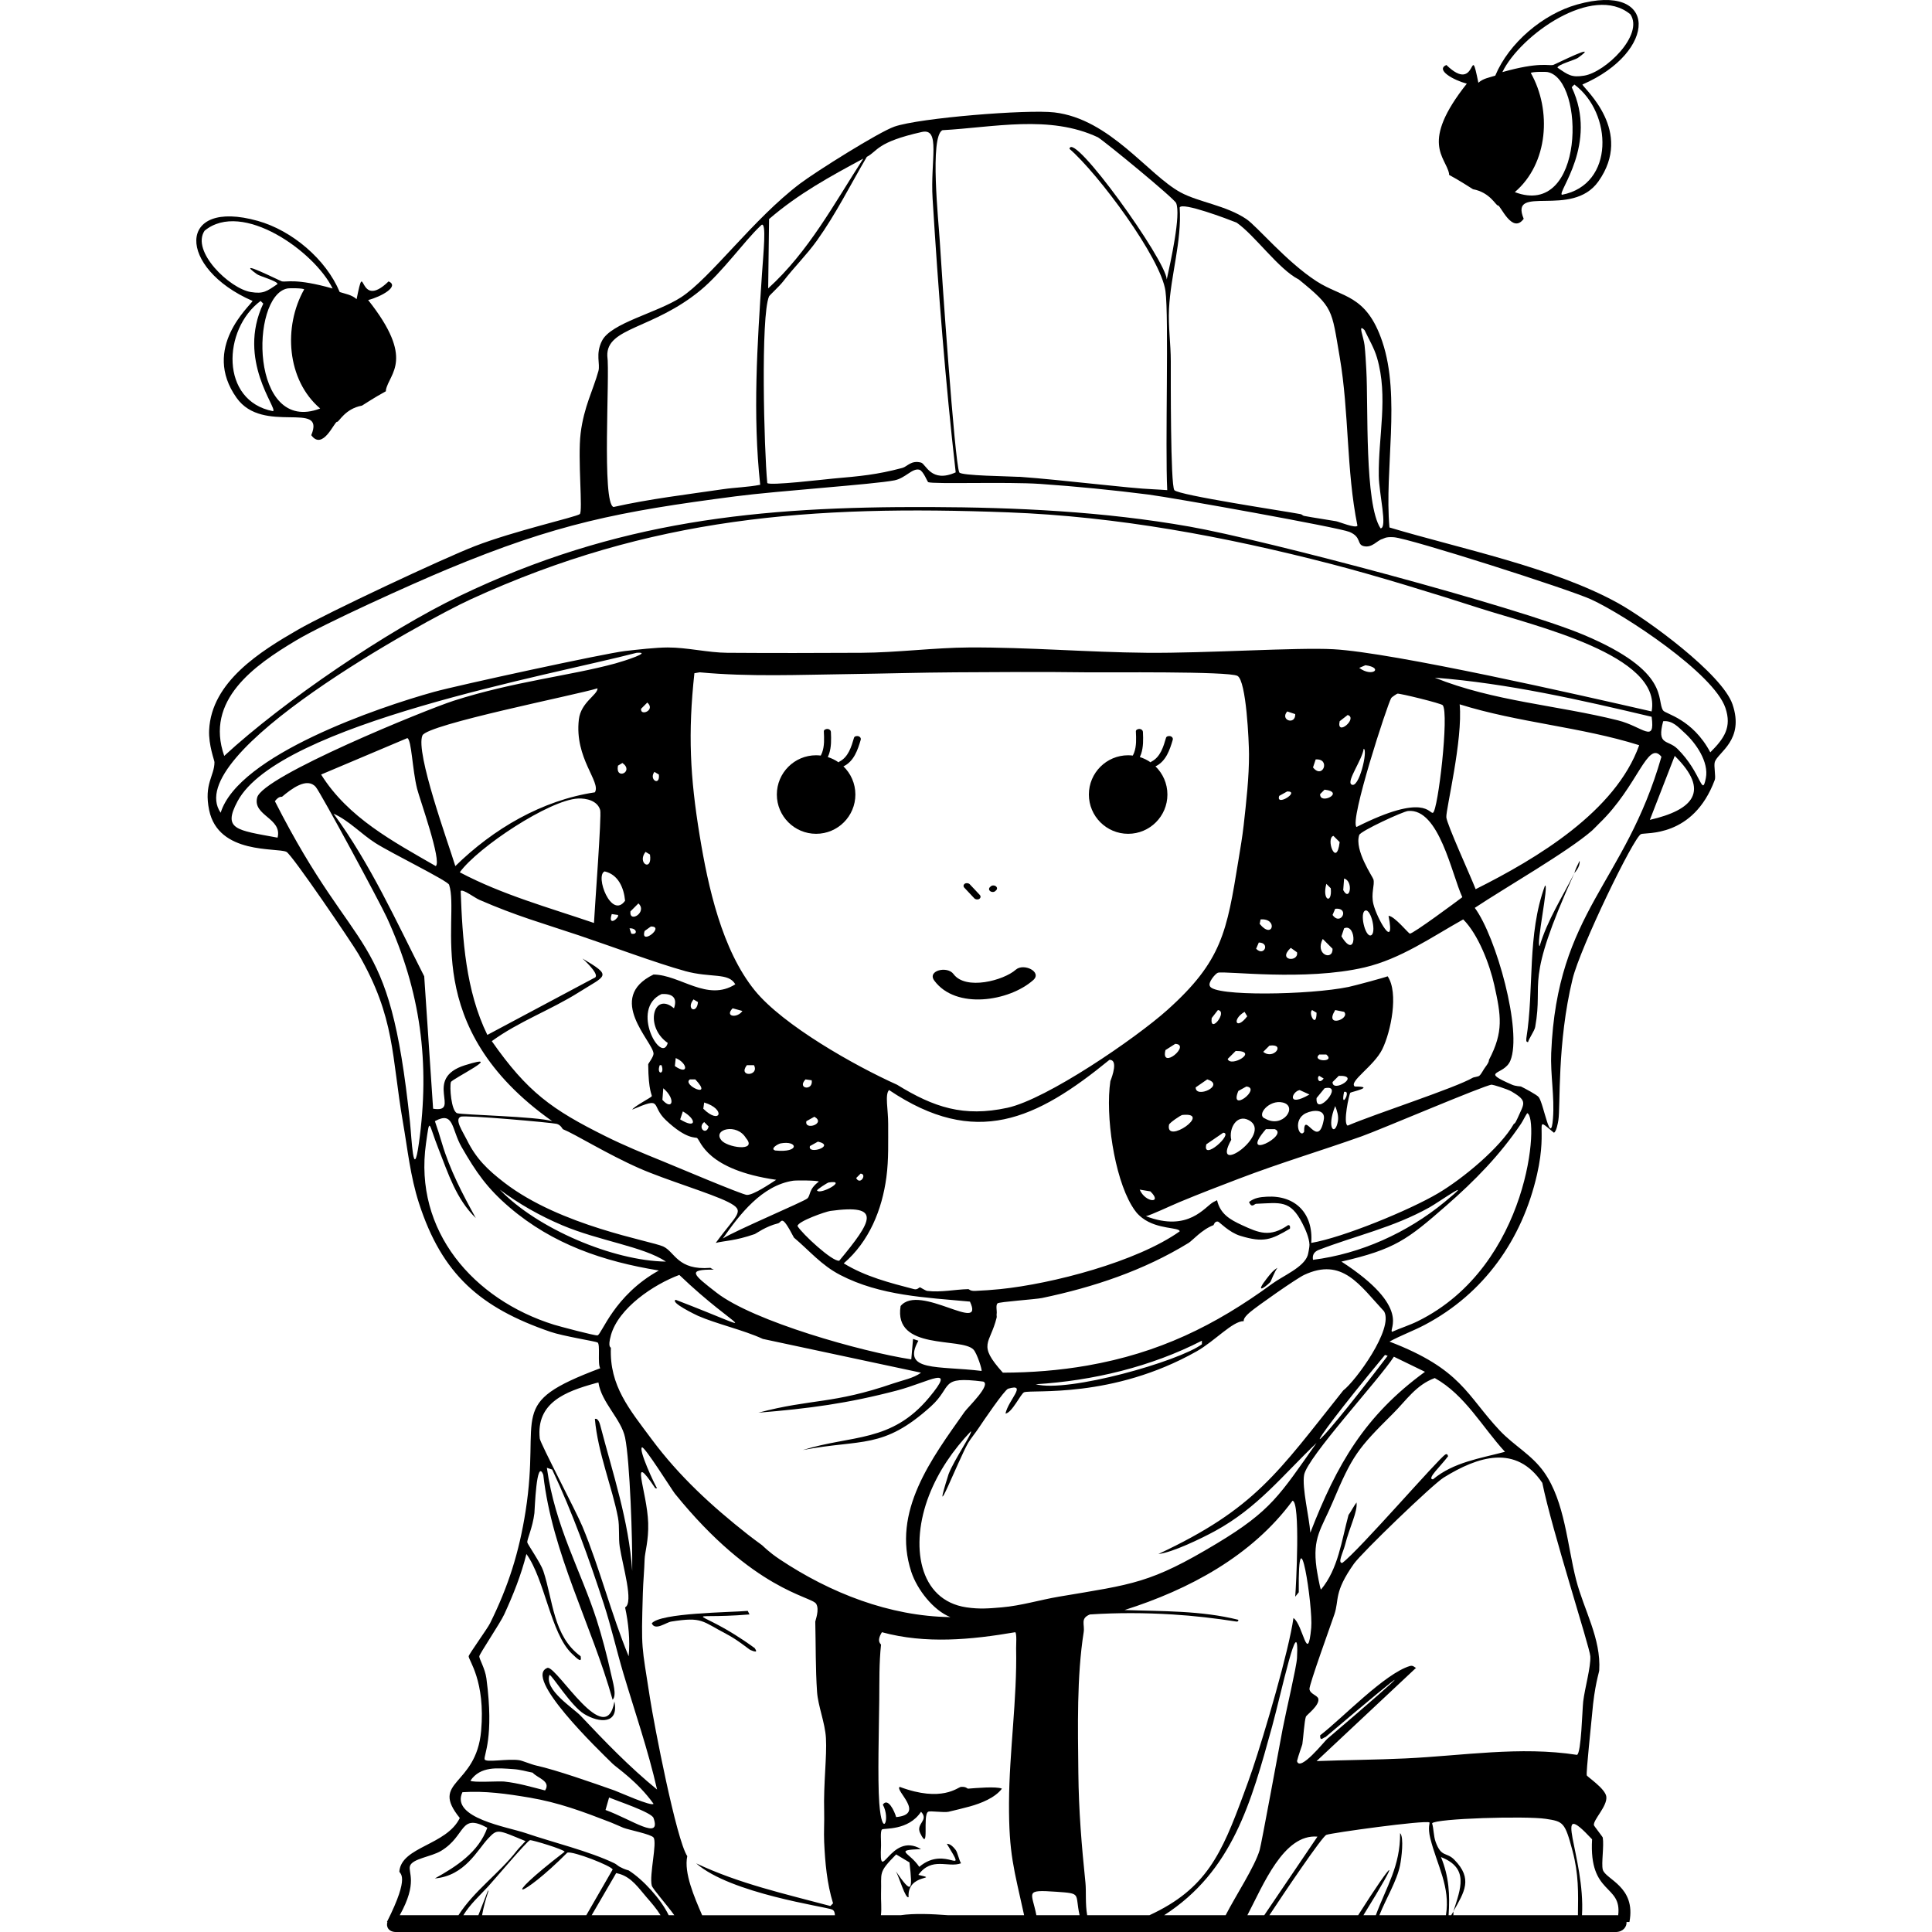 <?xml version="1.0" encoding="UTF-8"?>
<svg xmlns="http://www.w3.org/2000/svg" id="Layer_2" viewBox="0 0 1200 1200">
  <defs>
    <style>.cls-1{fill:#000;}.cls-1,.cls-2{stroke-width:0px;}.cls-2{fill:none;}</style>
  </defs>
  <g id="Layer_1-2">
    <path class="cls-1" d="M156.89,186.92c-1.44,3.01-31.97,29.16-9.94,60.19,16.5,23.23,55.54,1.19,46.38,23.19,7.18,9.87,14.46-8.64,16.01-8.28,1.18.27,4.81-8.13,15.48-10.08,17.79-11.35,14.48-7.82,14.89-9.8,2.15-10.42,18.23-18.88-11.04-55.77,8.13-2.11,19.66-8.52,12.7-11.6-19.59,19.05-14.26-16.56-19.88,11.04-3.05-2.75-6.84-3.22-10.49-4.42-8.53-20.43-29.71-38.24-50.8-44.17-50.77-14.28-50.18,29.39-3.31,49.7ZM169.59,255.39c-32.95-6.32-31.4-50.88-7.73-68.47l1.66,1.66c-16.64,35.13,9.2,65.28,6.07,66.81ZM178.43,179.19c1.46-.3,9.88-.24,10.49.55-13.05,23.13-10.89,56.23,9.94,73.99-43.55,16.66-43.71-69.83-20.43-74.54ZM127.08,143.3c23.27-19.26,68.41,12.97,79.51,35.89-23.02-6.51-28.67-3.81-31.47-4.42-1.21-.26-30.4-15.1-15.46-4.42,1.78,1.27,12.69,4.2,12.7,6.07-6.71,4.59-8.79,6.23-16.57,4.97-13.15-2.13-37.28-25.32-28.71-38.1Z"></path>
    <path class="cls-1" d="M900.02,107.73c.41,1.98-2.91-1.55,14.89,9.8,10.68,1.95,14.31,10.35,15.48,10.08,1.55-.36,8.84,18.15,16.01,8.28-9.16-22,29.88.04,46.38-23.19,22.03-31.03-8.5-57.17-9.94-60.19,46.86-20.31,47.46-63.97-3.31-49.7-21.09,5.93-42.27,23.74-50.8,44.17-3.65,1.2-7.44,1.67-10.49,4.42-5.62-27.6-.29,8-19.88-11.04-6.96,3.07,4.57,9.48,12.7,11.6-29.28,36.89-13.19,45.35-11.04,55.77ZM940.88,119.32c20.83-17.76,22.99-50.86,9.94-73.99.61-.79,9.03-.85,10.49-.55,23.28,4.71,23.12,91.2-20.43,74.54ZM970.15,120.98c-3.13-1.53,22.71-31.68,6.07-66.81l1.66-1.66c23.67,17.59,25.22,62.15-7.73,68.47ZM1012.66,8.89c8.57,12.78-15.56,35.97-28.71,38.1-7.77,1.26-9.85-.38-16.57-4.97,0-1.88,10.92-4.8,12.7-6.07,14.94-10.69-14.25,4.15-15.46,4.42-2.8.61-8.46-2.09-31.47,4.42,11.1-22.92,56.25-55.15,79.51-35.89Z"></path>
    <path class="cls-1" d="M466.09,1024.84c6.04,2.65,2.48-1.03,2.76-1.1-36.77-26.9-47.53-17.36-3.31-20.98q-.55-1.1-1.1-2.21c-10.94.96-54.32,1.17-59.62,7.73,2.11,4.87,8.73-.56,12.14-1.1,19.45-3.09,18.98-.2,34.23,7.73,7.04,3.66,13.92,9.51,14.91,9.94Z"></path>
    <path class="cls-1" d="M786.82,794.09c-7.06,9.03-2.3,6.69,2.21,2.21.35-.35,2.51-6.37,4.42-8.83-2.78,1.59-4.7,4.16-6.62,6.62Z"></path>
    <path class="cls-1" d="M959.61,550.09c-11.24,30.54-6.61,63.95-11.59,94.95.17.11-.59,2.35,1.1,2.21.49-2.19,3.97-6.9,4.42-9.38,5.34-29.68-7.33-25.74,24.29-95.5-7.48,14.94-16.72,29.06-21.53,45.27-2.36-.42,5.89-39.14,3.31-37.54Z"></path>
    <path class="cls-1" d="M981.14,534.63c-3.09,6.09-3.12,7.35-3.31,7.73.17-.38,3.72-3.72,3.31-7.73Z"></path>
    <path class="cls-1" d="M1065.05,473.35c2-6.14,18.64-13.62,11.04-35.88-6.43-18.84-53.14-52.96-71.21-62.93-40.1-22.13-97.71-33.7-141.87-46.92-3.21-35.94,7.13-81.06-4.42-115.38-9.96-29.6-24.88-27.2-40.85-37.54-18.84-12.19-36.97-34.17-43.61-38.64-12.61-8.5-29.62-10.47-40.85-16.56-20.25-10.98-43.8-45.6-78.39-49.68-16.73-1.97-83.83,3.41-99.37,8.83-9.71,3.39-48.76,27.96-58.52,35.33-29.19,22.03-55.65,58.75-73.97,70.66-15.07,9.8-43.5,15.9-49.13,27.05-4.18,8.28-.98,14.29-2.21,18.77-3.29,11.96-8.99,22.08-11.04,38.64-1.94,15.67,1.52,48.82-.55,50.24-2.81,1.92-40.51,10.35-65.14,19.87-19.46,7.52-91.6,41.36-109.86,51.89-23.35,13.47-53.78,32.33-55.2,62.38-.44,9.22,3.31,18.87,3.31,19.87.02,8.6-6.67,13.51-3.31,29.81,5.75,27.9,42.37,23.14,48.03,25.95,3.48,1.73,40.68,56.52,44.72,63.48,22.96,39.66,20.5,63.49,27.6,104.34,2.93,16.84,4.6,33.72,9.94,50.24,14.37,44.48,38.15,65.08,81.7,80.05,7.96,2.73,27.96,5.88,29.26,6.62,1.84,1.05-.12,13.04,1.66,16.01-59.12,22.25-36.64,27.17-46.37,88.88-4.01,25.44-10.66,46.53-22.08,69.56-1.64,3.3-13.15,19.21-13.25,20.43-.19,2.37,10.5,15.26,7.73,46.37-3.09,34.74-32.22,30.74-13.25,54.1-8.28,17.01-36.08,17.7-37.54,33.12-.16,1.69,7.24,1.81-7.73,31.47.1,0,.2,0,.31,0-.95,2.9.69,6.23,5.42,6.23h757.46c4.61,0,7.03-3.33,6.75-6.23.6,0,1.21,0,1.81,0,4.24-22.16-14.98-26.39-16.56-32.57-.96-3.75.86-14.59,0-19.87-.08-.47-5.47-7.26-5.52-7.73-.36-3.47,8.44-11.76,7.73-17.67-.6-4.99-11.91-12.38-12.14-13.25-.5-1.84,2.87-32.84,3.31-38.09,1.48-17.74,4.33-25.68,4.42-27.05,1.24-19.8-9.54-37.61-14.35-56.31-5.51-21.4-6.95-48.46-19.87-66.8-7.7-10.92-18.66-16.45-27.6-25.95-20.67-21.95-23.57-38-68.45-55.2,7.17-3.93,14.82-6.64,22.08-10.49,36.61-19.41,60.31-52.79,69.56-93.3,7.14-31.25-3.1-37.14,10.49-25.95,1.53-.64,2.47-5.91,2.76-7.73,1.38-8.63-.88-47.87,8.83-87.77,4.75-19.5,37.91-88.02,42.51-89.98,2.81-1.19,32.36,2.49,45.82-33.67.74-1.98-.73-8.79,0-11.04ZM847.55,205.06c2.66,5.62,5.97,11.1,7.73,17.11,7.12,24.31.77,48.64,1.1,73.42.15,10.98,5.54,32.46,1.1,32.57-10.02-15.12-7.57-75.84-8.83-98.26-.29-5.16-.55-10.32-1.1-15.46-.56-5.19-4.47-13.89,0-9.38ZM806.7,173.59c21.64,17.59,20.29,18.35,25.39,48.03,5.96,34.64,4.03,70.32,11.04,104.89-1.06,1.87-11.43-2.44-13.25-2.76-6.59-1.16-13.3-2.06-19.87-3.31-1.02-.19-1.18-.91-2.21-1.1-9.58-1.83-75.95-11.75-78.39-14.91-2.45-3.17-2.21-70.3-2.21-80.05,0-10.82-1.64-21.6-1.1-32.57,1.04-21,8.01-41.8,6.62-62.93,1.46-3.59,30.12,7.28,35.33,9.38,11.25,7.75,26.17,29.03,38.64,35.33ZM730.51,126.12c3.1,7.14-3.42,36.57-5.83,47.5-.26-11.79-58.46-92.79-60.41-81.17,17.55,15.12,56.8,67.64,59.62,88.33,2.21,16.22-.26,96.16,1.1,123.66-2.97-.17-5.85-.44-8.83-.55-14.46-.53-56.24-5.83-82.81-7.73-.37-.03-.74.03-1.1,0-5.12-.36-35.49-.63-36.43-2.76-2.94-6.61-11.09-126.4-12.14-144.08-.68-11.42-6.33-64.42,1.66-68.45,31.9-1.76,66.56-9.72,96.61,4.42,5.19,3.3,47.32,37.94,48.58,40.85ZM572.63,81.96c11.72-2.55,5.16,17.6,6.62,41.4,3.5,56.74,7.92,113.57,14.35,170.03-15.31,6.9-18.48-5.27-21.53-6.07-6.18-1.63-8.54,2.5-11.59,3.31-16.03,4.28-26.38,5.14-43.06,6.62-5.15.46-39.57,4.57-40.85,2.76-1.99-20.38-4.18-103.73,1.1-115.93.32-.73,6.45-6.28,8.83-9.38,6.67-8.67,14.57-16.42,20.98-25.39,11.74-16.43,20.72-34.54,30.91-51.89,6.96-3.64,5.82-9.09,34.23-15.46ZM536.2,98.52c-18.14,28.06-33.99,57.84-59.07,80.6q.28-21.53.55-43.06c18.18-15.68,37.68-26.33,58.52-37.54ZM377.21,221.07c-.59-17.8,28.38-16.41,57.96-40.85,13.47-11.12,27.15-30.47,36.99-39.75.35-.33.64-.59.94-.86,3.02-1.37,1.06,17.36.17,30.67-2.91,43.6-5.82,87.17-1.1,130.83-7.64,1.51-15.51,1.63-23.19,2.76-22.69,3.34-45.49,6-67.9,11.04-7.44-2.28-2.17-82.05-3.86-93.85ZM137.07,504.82c-25.28-36.56,127.45-119.79,155.12-132.49,112.19-51.49,211.78-58.7,333.99-54.1,67.93,2.56,134.66,15.03,200.39,32.02,28.82,7.45,64.13,18.4,92.74,27.6,34.1,10.97,113.12,28.99,106.54,64.04-44.59-10.2-160.46-36.6-197.63-38.64-22.71-1.25-78.36,2.54-115.93,2.21-36.82-.32-73.47-3.5-110.41-3.31-21.24.11-45,3.2-66.8,3.31-27.77.14-55.59.2-83.36,0-12.04-.09-24.91-3.33-36.99-3.31-7.32.01-18.88,1.34-26.5,2.21-12.4,1.41-103.79,21.26-118.69,25.39-34.47,9.56-121.41,39.18-132.49,75.08ZM939.19,678.16c9.94,5.84,7.37,7.25,3.31,16.56-1.61,3.69-2.11,3.14-2.21,3.31-8.6,15.07-32.04,34.24-46.92,43.06-17.7,10.5-59.33,27.62-78.94,30.91,1.42-18.27-9.82-29.72-27.6-28.71-4.15.24-7.63.65-11.04,3.31,1.74,4.09,3.24,1.15,4.42,1.1,15.04-.59,21.16-2.61,28.71,12.14,1.97,3.85,4.22,8.89,4.42,13.25.06,1.2-.74,5.54-1.1,6.62-2.51,7.5-15.17,12.6-22.08,17.67-35.78,26.19-70.59,43.04-114.82,50.79-17.28,3.02-34.91,4.39-52.44,4.42-16.14-17.97-7.96-17.48-3.86-34.23.16-.64-.13-1.54,0-2.21.34-1.71-.74-5.42.55-6.62,1.02-.95,23.57-2.47,27.6-3.31,32.01-6.68,63.13-17.07,91.09-34.23,2.43-1.49,8.16-8.26,15.46-11.04.17-.06.64-2.54,2.76-2.21.81.13,6.88,6.71,13.8,8.83,14.67,4.5,19.26,2.45,30.91-4.42.41-2.56-1.03-2.11-1.1-2.21-11.32,7.76-18.05,4.92-28.71,0-7.54-3.48-13.44-6.91-15.46-15.46-.7.38-1.51.73-2.21,1.1-5.4,2.89-15.43,18.99-41.96,8.83,3.61-.89,15.2-6.43,20.98-8.83,12.1-5.04,24.19-9.69,36.43-14.35,27.04-10.31,50.31-17.11,76.73-26.5,11.43-4.06,76.27-31.76,80.6-32.02.67-.04,9.58,2.58,12.7,4.42ZM834.3,863.65c-40.83,51.22-54.6,73.35-114.82,101.58,8.56-.87,26.79-9.68,35.33-14.35,26.39-14.43,41.6-34.27,62.93-54.65-22.85,32.25-28.02,42.03-61.83,62.38-41.57,25.02-52.07,25.31-98.26,33.12-11.75,1.99-23.33,5.58-35.33,6.62-7.98.69-13.96,1.21-22.08,0-29.74-4.42-35.24-38.57-23.19-69.56,5.83-14.98,14.93-28.13,25.95-39.75,1.45.46-10.28,17.49-13.8,26.5-11.57,36.61,6.16-9.04,12.14-19.32,1.46-2.51,4.66-6.41,6.62-9.38,2.38-3.6,15.97-23.63,18.22-24.29,12.2-3.58.09,7.02-1.66,15.46,4.03-.4,9.62-12.57,11.59-13.25,5.27-1.81,54.71,4.18,107.1-25.39,11.31-6.39,22.46-18.9,29.26-18.77.26-.22-.93-1.43,3.86-5.52,4.52-3.86,28.93-20.96,33.67-23.19,23.82-11.19,34.55,6.41,49.68,22.63,6.13,10.76-17.78,43.37-25.39,49.13ZM861.9,842.12c-52.8,69.4-59,68.68-1.66-.55q.83.28,1.66.55ZM888.4,1141.88c4.19,16.77,12.57,30.06,9.7,47.69h-41.33c4.01-10.2,10.88-21.21,12.86-31.13.79-3.93,2.55-17.32,0-19.87.15,20.54-8.56,33.37-15.08,51h-7.7c24.14-38.92,19.46-35.84-3.27,0h-55.13c8.85-13.47,32.68-48.79,35.36-49.9,2.98-1.23,61.21-9.27,64.04-7.73.44.24-1.21,2.88.55,9.94ZM980.09,1189.57h-77.55c.08-.08.13-.13.21-.22.08-.88-.14-1.96,0-2.21-.12.39-.8,1.47-1.37,2.42h-1.63c.83-12.59.33-23.79-4.73-36.1,17.69,6.91,12.16,19.59,7.73,33.67,6.81-12.04,12.22-20.19.55-32.02-4.93-5-8.03-1.23-11.59-11.04-1.34-3.71-1.11-7.81-2.21-11.59,2.25-3.01,58.29-4.65,70.66-2.76,10.83,1.66,11.84,2.04,16.56,19.87,3.87,14.62,3.55,25.72,3.36,39.96ZM785.25,1189.57h-10.48c9.8-18.65,22.46-50.64,43.52-48.8-16.94,25.01-17.89,26.43-33.04,48.8ZM796.76,1073.42c-2.49,13.14-13.27,71.94-14.35,75.63-3.08,10.46-14.76,28.11-21.14,40.52h-38.18c42.54-27.44,54.07-70.21,67.05-117.25,5.52-20.02,17.07-74.49,15.46-42.51-.28,5.48-7.02,34.01-8.83,43.61ZM803.38,1004.97c-2.8,20.34-18.13,72.28-25.39,93.85-1.74,5.18-3.63,10.33-5.52,15.46-13.7,37.19-23.12,58.94-58.52,75.29h-38.67c-1.28-6.76-.55-14.98-1.08-20.09-2.43-23.68-4.17-44.54-4.42-68.45-.29-27.83-1.04-59.66,3.31-87.22.78-4.92-2.28-8.53,3.86-11.04,17.22-1.13,34.1-1.05,51.34,0,13.29.81,26.59,2.38,39.75,4.42.04-.07,1.22.25,1.1-1.1-23.21-5.8-47-5.23-70.66-6.07,39.88-12.66,79.01-33.47,104.34-67.9,4.97.61,2.19,53.27,1.66,59.62q1.1-1.38,2.21-2.76c-.58-52.98,8.95,9.1,7.73,22.08-2.25,23.86-5.09-2.16-11.04-6.07ZM588.83,1189.57c-10.3-.78-21.17-1.21-29.37,0h-12.31c.55-4.35-.06-9.18.08-13.47.45-13.35-2.14-12.6,9.38-24.29q4.14,2.48,8.28,4.97c2.07,18.08,1.47,19.94-8.44,5.54,2.02,3.47,5.98,17.45,7.89,15.99-1.02-14.99,19.95-10.55,6.07-13.8,8.41-11.48,18.38-4.22,26.5-7.18-1.31-2.2-2.15-6.75-3.31-8.28-3.39-4.48-5.29-3.62-5.52-3.86,13.55,22.27-.38.16-17.11,14.35-6.18-9.25-16.25-10.34,1.1-11.04-19.2-11.39-26.15,24.24-24.84-2.21.12-2.34-.6-8.66.55-9.94.93-1.03,16.35.99,24.29-11.04,5.14,5.48-3.44,7.23-.55,13.25,6.09,12.71,1.29-11.27,4.97-13.25,1.35-.73,9.75.67,12.7,0,3.05-.69,10.39-2.51,13.25-3.31,6.87-1.92,15.59-5.34,19.87-11.04-3.42-1.51-16.17-.37-20.98,0-.7.05-1.07-1.33-4.42-1.1-1.97.13-11.74,9.86-38.09,0-3.32,2.05,16.38,17.01-2.21,18.77-1.06-3.76-5.1-12.38-8.28-7.73,4.96,8.78-.48,22.27-2.21-1.1-1.08-14.69-.19-46.44,0-64.04.12-11.62-.14-22.59,1.1-34.23.04-.39-3.12-1.84.55-7.73,27.21,7.41,55.42,4.69,82.81,0,1.07.77.52,8.17.55,9.94.66,31.74-4.28,64.43-4.42,96.06-.14,31.94,3.07,40.88,9.38,69.77h-47.28ZM426.89,1152.92c-6.82-10.23-20.6-81.53-23.19-98.26-5.21-33.73-5.46-29.25-4.42-65.14.2-7.05.9-13.97,1.1-20.98.13-4.38,2.56-11.57,2.21-22.63-.63-19.68-12.11-46.32,4.42-21.53h1.1c-1.71-2.64-11.59-23.9-9.38-25.39,1.46-.99,18.75,26.63,20.43,28.71,48.89,60.44,84.82,63.67,87.77,68.45,2.23,3.61-.57,10.49-.55,11.04.35,14.49.11,29.16,1.1,43.61.61,8.84,4.95,19.12,5.52,28.71.68,11.32-1.58,28.21-1.1,45.82.17,6.24-.28,12.54,0,18.77.59,12.86,1.72,25.7,5.52,38.09l-1.66,1.66c-28.23-7.52-56.77-13.91-83.36-26.5,21.41,18.82,80.36,26.87,84.46,28.71,1.31.59,1.66,1.99,1.72,3.53h-82.46c-4.83-11.19-11.44-26.34-9.25-36.65ZM379.42,829.42c4.76-17.1,26.69-31.64,42.51-37.54,36.54,35.04,55.9,37.86-2.21,15.46-3.85,1.54,12.71,9.45,13.8,9.94,11.05,4.9,28.65,8.92,40.3,14.35q49.13,10.49,98.26,20.98c-4.7,3.45-11.66,4.74-17.11,6.62-37.92,13.07-50.74,9.41-83.91,18.22,31.57-2.58,55.48-5.76,86.12-13.8,19.8-5.2,37.56-16.79,19.87,4.42-23.43,28.1-47.85,23.06-78.39,32.57,36.83-7,49.69-.19,79.49-27.05,13.87-12.5,4.88-18.99,32.57-15.46,5.12,1.97-9.58,15.91-11.59,18.77-20.39,28.93-45.41,61.92-33.12,99.37,3.61,11,13.69,23.97,24.29,28.15-37.85-.52-74.66-15.01-105.99-35.88-7.01-4.67-10.47-8.41-11.04-8.83-3.01-2.23-5.87-4.29-8.83-6.62-22.38-17.63-42.56-36.12-59.62-59.07-13.92-18.73-26.35-33.3-25.39-56.86.02-.39-2.12-.11,0-7.73ZM288.88,661.6c-26.57,8.32-1.96,29.92-19.87,27.05q-2.76-41.13-5.52-82.25c-17.5-34.42-33.33-69.63-56.31-101.02,9.69,4.37,17.09,12.55,25.95,18.22,9.87,6.32,44.99,23.45,45.82,25.95,7.04,21.08-19.15,88.13,64.04,146.84-9.14-2.94-56.29-3.93-59.07-4.97-3.66-1.36-4.76-16.46-3.86-19.32.6-1.92,34.79-18.62,8.83-10.49ZM388.25,559.47c-8.55,11.89-18.88-15.76-12.7-18.22,8.48,1.92,11.96,10.25,12.7,18.22ZM383.83,475.56q1.38-.83,2.76-1.66c7.59,5.37-4.55,10.98-2.76,1.66ZM379.97,567.75l3.86.55c1.13,1.6-6.59,7.81-3.86-.55ZM425.24,603.08c16.49,4.54,27.17.81,31.47,8.28-17.42,11.08-34.16-5.87-50.79-6.07-30.16,14.6-.25,41.72,0,49.13.07,1.91-3.32,6.25-3.31,6.62.13,17.07,2.53,18.93,2.21,19.87-.24.69-10.93,6.23-12.14,8.28,19.66-8.38,11.04-2.72,20.98,6.62,12.97,12.2,18.42,10.35,19.32,11.04,2.3,1.76,5.67,19.69,49.13,25.95-4.06,2.59-14.14,9.51-18.22,9.38-2.82-.08-45.52-18.16-52.44-20.98-12.13-4.94-23.57-9.61-35.33-15.46-33.41-16.61-48.53-27.46-70.66-59.07,16.8-12.25,36.62-19.34,54.1-30.36,17.12-10.8,20.97-9.81,2.21-20.98,3.72,3.37,11.32,11.03,7.18,12.14q-33.12,17.67-66.25,35.33c-13.44-27.44-15.48-59.46-16.56-89.43,1.54-1.24,8.6,4.22,11.59,5.52,23.39,10.17,38.59,14.29,61.83,22.08,19.17,6.43,48.4,17.33,65.69,22.08ZM392.11,579.9q-.55-1.66-1.1-3.31c4.85-.21,5.18,4.34,1.1,3.31ZM391.56,566.1q2.48-2.48,4.97-4.97c5.8,5.34-5.77,12.55-4.97,4.97ZM400.39,578.24q1.93-1.38,3.86-2.76c9.17-.23-6.81,12.3-3.86,2.76ZM406.47,479.43q1.38.83,2.76,1.66c.85,7.52-6.41,3.15-2.76-1.66ZM400.95,529.11q1.38.83,2.76,1.66c1.64,11.07-8.32,5.46-2.76-1.66ZM398.19,440.23q1.93-1.93,3.86-3.86c5.38,4.75-4.52,8.71-3.86,3.86ZM752.6,632.34q1.93-2.48,3.86-4.97c6.38.8-5.15,15.37-3.86,4.97ZM759.77,703.56c6.75.26-13.3,18.29-10.49,7.18q5.24-3.59,10.49-7.18ZM742.66,675.4q3.59-2.48,7.18-4.97c11.66,3.63-7.33,12.2-7.18,4.97ZM724.99,627.37c-19.63,17.58-74.87,55.44-99.37,60.72-27.14,5.86-45.57-.27-68.45-14.35-26.26-11.77-70.84-36.99-88.33-58.52-20.42-25.15-29.04-64.39-34.23-96.06-6.03-36.76-7.36-63.63-3.31-101.02q1.66-.28,3.31-.55c30.99,2.88,61.74,1.51,92.74,1.1,22.07-.29,44.19-.98,66.25-1.1,27-.16,53.58-.37,80.6,0,13.47.18,88.83-.76,94.4,2.21,5.57,2.97,7.14,41.26,7.18,48.58.08,14.13-1.74,30.04-3.31,44.16-.79,7.14-2.15,14.95-3.31,22.08-7.18,44.08-10.08,62.22-44.16,92.74ZM726.1,698.59c.22-1.16,7.26-5.97,8.28-6.07,19.13-1.95-10.75,18.96-8.28,6.07ZM723.89,652.22q3.04-1.93,6.07-3.86c10.04.45-9.24,16.74-6.07,3.86ZM601.34,800.71c-8.33.19-16.94,2.14-25.39,1.1-1.14-.15-4.18-2.15-4.42-2.21-.74-.18-1.52,1.72-3.86,1.1-14.95-3.9-30.26-7.8-43.61-16.01,15.78-13.57,23.8-33.25,26.5-53.55,1.47-11.02,1.05-22.05,1.1-33.12.04-8.72-2.16-18.21.55-20.98,53.78,36.15,91.28,18.5,136.91-18.77,5.45-.09,1.76,10.19.55,13.25-3.17,21.32,2.35,59.1,13.25,77.29,1.94,3.24,3.54,5.38,6.62,7.73,9.51,7.24,23.06,5.61,23.19,8.28-26.7,18.94-79.23,32.59-111.51,35.88-5.15.53-10.28.86-15.46,1.1-3.38.16-3.7-1.12-4.42-1.1ZM492.58,733.37c1.96-.3,15.38-.25,16.01.55-6.58,4.92-4.94,8.51-7.18,10.49-2.17,1.93-44.17,19.68-52.44,24.84,10.48-15.02,24.25-32.91,43.61-35.88ZM481.54,714.6c-3.53-1.06,1.68-4.11,3.31-4.42,10.66-2.02,12.27,6-3.31,4.42ZM503.07,711.84q2.48-1.38,4.97-2.76c11.49,2.63-6.75,8.5-4.97,2.76ZM514.67,734.47c12.38-1.99-5.2,7.93-7.18,4.97-.34-.5,6.4-4.84,7.18-4.97ZM500.87,696.38q2.48-1.38,4.97-2.76c7.51,4.33-6.42,8.76-4.97,2.76ZM500.31,670.43q1.93.28,3.86.55c1.07,6.78-9.43,5.38-3.86-.55ZM515.77,752.13c32.27-4.41,26.12,6.04,5.52,30.91-4.12.9-23.23-16.84-25.95-21.53.31-2.98,17.5-8.98,20.43-9.38ZM531.78,731.71q1.38-1.38,2.76-2.76c4.15.27-.25,7.54-2.76,2.76ZM707.88,738.89q3.31.55,6.62,1.1c7.92,7.69-3.1,7.15-6.62-1.1ZM463.33,706.87c7.57,8.91-12.39,5.8-15.46,1.1-5.11-6.57,9.79-10.54,15.46-1.1ZM455.05,626.27q3.04.83,6.07,1.66c-3.09,4.63-11.23,3.69-6.07-1.66ZM463.88,661.6h4.42c3.6,6.82-10.2,7.62-4.42,0ZM436.83,688.65q.28-1.93.55-3.86c13.83,4.19,9.97,14.23-.55,3.86ZM440.14,699.69c-1.42,5.84-7.18.79-2.76-2.76q1.38,1.38,2.76,2.76ZM414.75,647.8c-3.79,13.84-23.72-21.2-3.86-30.36,6.68-.43,10.05,2.22,7.73,8.83-12.7-10.8-18.53,11.43-3.86,21.53ZM411.43,683.13q.28-3.59.55-7.18c8.05,6.85,5.59,14.17-.55,7.18ZM409.78,661.6h1.1c2.28,6.11-3.39,6.11-1.1,0ZM419.71,657.18c7.59,3.2,8.15,11.03-.55,4.97q.28-2.48.55-4.97ZM424.13,690.31c8.82,5.04,8.43,11.19-1.66,4.97q.83-2.48,1.66-4.97ZM428.55,670.43h3.31c11.94,12.7-8.72,3.4-3.31,0ZM430.76,620.75q1.38.83,2.76,1.66c-.63,7.71-7.69,4.45-2.76-1.66ZM368.93,573.27c-28.18-9.61-56.9-17.49-83.36-31.47,11.35-15.64,55.64-44.93,73.42-45.82,5.25-.26,12.17,1.37,13.8,7.18.95,3.38-3.38,60.47-3.86,70.11ZM359.54,446.86c-2.85,24.12,13.99,38.89,9.94,45.27-32.87,4.95-63.06,22.65-86.67,45.82-4.31-14.15-24.95-70.69-20.43-81.15,2.97-6.88,95.45-25.15,108.75-29.26.12,4.06-10.33,8.61-11.59,19.32ZM270.66,537.94c-26.57-15.31-54.44-30.05-71.21-56.86q26.77-11.32,53.55-22.63c2.66.96,3.07,19.53,6.07,31.47,1.59,6.33,15.52,45.12,11.59,48.03ZM286.12,693.62c2.74-1.19,56.73,3.66,59.62,4.42,2.65.69,3.63,3.22,3.86,3.31,7.75,3.14,27.46,15.47,47.48,24.29,16.49,7.26,44.76,15.66,55.2,20.98,11.19,5.69,5.57,7.19-7.73,25.39,5.55-1.43,11.74-1.16,24.29-5.52.75-.26,6.78-4.78,14.35-6.62,2.67-.65,1.9-6.6,9.94,8.83,9.8,8.27,16.97,17.09,28.71,23.19,24.98,12.98,53.25,14.01,80.6,16.56,9.6,20.5-31.34-11.55-43.06,2.76-4.55,28.02,37.85,19.18,45.27,27.05,2.23,2.36,5.59,12.91,4.97,13.25-26.82-3.31-49.96.68-39.2-18.77-1.2-.34-2.19-.77-3.31-1.1q-.55,6.35-1.1,12.7c-30.46-4.69-97.82-23.51-120.9-41.4-15.16-11.75-18.39-14.45-1.66-14.35-.5-.26-.79-.17-2.21-1.1-20.4,1.67-22.06-9.95-29.26-13.25-7.88-3.61-63.67-12.63-98.82-39.75-10.21-7.88-17.39-14.73-23.19-26.5-2.61-5.29-7.79-12.66-3.86-14.35ZM349.05,760.97c23.41,9.9,50.24,13.13,64.59,22.63-33.09-.44-80.31-20.68-103.23-44.72,11.9,8.89,24.95,16.29,38.64,22.08ZM655.99,1175c16.21,1.13,11.49.9,14.56,14.57h-26.84c-2.79-14.43-7.69-15.96,12.28-14.57ZM643.29,859.78c35.39-2.15,71.6-10.81,103.23-27.05v2.21c-14.2,10.58-83.15,30.27-103.23,24.84ZM815.53,782.5c-.5-2.92.57-4.85,3.31-6.07,23.23-9.01,46.32-13.84,69.01-26.5,5.98-3.34,30.28-20.5,9.38-3.31-23.27,19.14-52.13,32.15-81.7,35.88ZM773.02,628.48q.83,1.38,1.66,2.76c-6.82,8.97-9.83,2.09-1.66-2.76ZM769.16,677.61q2.48-1.38,4.97-2.76c9.73.98-10.92,17.01-4.97,2.76ZM762.53,657.74q2.48-2.48,4.97-4.97c15-.05-3.16,10.5-4.97,4.97ZM764.74,707.97c-1.61-7.07,3.43-16.29,11.04-12.14,15.27,8.31-24.2,35.91-11.04,12.14ZM796.76,684.79c9.65,2.32.02,16.45-11.04,9.94-5.62-2.03,2.55-11.97,11.04-9.94ZM784.61,653.32q1.93-1.93,3.86-3.86c10.38-1.43,2.5,9.14-3.86,3.86ZM786.27,701.35h5.52c9.36,3.62-23.01,20.31-5.52,0ZM819.39,654.98h4.42c5.92,5.07-9.43,4.44-4.42,0ZM822.15,669.88c-3.08,4.13-4.52-.73-2.76-1.66q1.38.83,2.76,1.66ZM822.71,675.95c12.87-3-5.83,18.55-4.97,6.07l4.97-6.07ZM827.67,672.09l3.86-3.86c14.38-.46-3.98,10.95-3.86,3.86ZM834.85,678.16h1.1c2.42,1.09-3.42,10.85-1.1,0ZM829.33,627.37q2.76.55,5.52,1.1c4.1,4.5-12.65,10.29-5.52-1.1ZM829.33,686.99c1.15,2.99,2.2,6.12,1.66,9.38-1.6,9.56-7.43,4.86-1.66-9.38ZM814.98,627.37q1.38.83,2.76,1.66c-.06,10.24-5.38.16-2.76-1.66ZM822.15,695.83c-3.61,18.57-12.28-6.76-12.14,7.18-2.84,4.46-7.42-7.53,1.1-11.59,4.56-2.18,12.65-2.66,11.04,4.42ZM807.25,677.06q3.04,1.38,6.07,2.76c-14.4,8.32-10.99-1.86-6.07-2.76ZM924.83,658.29c-.11.22.4,1.02-2.21,4.42-1.4,1.82-2.48,4.43-3.86,5.52-.61.48-3.47.87-3.86,1.1-11.01,6.45-60.34,22.35-77.84,29.81-3.08-1.26.92-19.68,1.66-20.43.47-.48,16.23-3.86,2.76-3.86-3.98-3.03,11.93-12.61,17.11-23.19,5.29-10.8,10.29-34.94,3.31-45.27-1.68.74-20.57,5.85-24.29,6.62-24.17,5.01-83.94,6-86.12-.55-1.37-2.16,3.52-7.85,4.97-8.28,4.38-1.3,54.08,5.36,91.09-3.31,22.46-5.26,41.47-18.73,61.28-29.81,9.41,9.36,16.51,28.13,19.32,40.85,4.21,19.05,5.86,28.87-3.31,46.37ZM780.2,589.28q.83-1.93,1.66-3.86c7.18.04,3.31,9-1.66,3.86ZM782.41,573.83q.28-1.38.55-2.76c10.93-.9,7.67,12.92-.55,2.76ZM799.52,441.89q2.48.83,4.97,1.66c.22,7.08-9.71,3.72-4.97-1.66ZM805.59,591.49c1.27,6.33-12.57,5.29-3.86-2.76q1.93,1.38,3.86,2.76ZM799.52,491.57c8.38-.06-7.39,9.79-4.97,2.76q2.48-1.38,4.97-2.76ZM853.07,561.68c-1.69-6.74.91-11.99,0-15.46-.43-1.62-11.98-18.17-8.83-27.6.82-2.46,27.11-14.61,30.36-14.91,19.26-1.76,27.07,39.34,33.67,53.55-3.85,2.93-30.59,22.75-32.57,22.63-.86-.05-9.64-11.03-13.25-11.04,4.42,22.34-7.19,1.58-9.38-7.18ZM851.41,581c-3.59.95-7.1-14.45-3.31-15.46,3.59-.95,7.1,14.45,3.31,15.46ZM890.05,504.82c-2.34.98-4.69-12.71-47.48,8.83-4.57-3.65,19.3-76.52,21.53-80.05.46-.73,3.57-2.7,3.86-2.76,1.42-.28,27.25,6.04,28.15,7.18,4.07,5.13-2.96,65.49-6.07,66.8ZM844.24,414.84q1.93-.83,3.86-1.66c11.52,1.57,4.38,7.78-3.86,1.66ZM847,465.07c2.86.52-3.04,25.79-7.73,22.08-2.8-2.22,6.89-15.39,7.73-22.08ZM834.85,576.59c8.06-3.64,7.93,20.78-1.66,4.97q.83-2.48,1.66-4.97ZM827.67,568.3q.83-1.93,1.66-3.86c9.4-.84,3.43,11.04-1.66,3.86ZM834.3,552.85q.28-3.59.55-7.18c5.96,1.55,3.61,14.97-.55,7.18ZM832.09,447.96q2.48-1.93,4.97-3.86c6.58,1.94-7.15,13.73-4.97,3.86ZM832.09,523.04c-2,16.48-8.93-2.5-3.86-3.86q1.93,1.93,3.86,3.86ZM827.67,589.28c.3,7.76-11.23,3.67-6.07-6.07q3.04,3.04,6.07,6.07ZM823.81,548.98q1.38,1.38,2.76,2.76c1,10.06-5.59,7.76-2.76-2.76ZM819.95,493.23q1.38-1.38,2.76-2.76c13.16,1.56-3.07,9.76-2.76,2.76ZM815.53,476.67q.83-2.48,1.66-4.97c9.42-.72,4.47,12.67-1.66,4.97ZM898.34,507.58c-.34-4.66,10.37-48.16,8.28-70.11,36.53,11.44,75.07,13.94,111.51,25.39-14.64,41.11-63.47,70.36-101.58,89.43-3.11-8.09-17.91-40.37-18.22-44.72ZM1004.88,447.41c-37.65-9.42-77.32-11.81-113.72-26.5,45.43,3.53,90.39,13.8,134.7,24.29,2.31,17.05-5.47,6.09-20.98,2.21ZM172.4,520.28c-25.52-4.71-34.29-4.99-24.84-22.63,25.81-48.18,195.5-78.47,247.87-92.19,10.22-.71-7.65,5.09-13.25,6.62-27.85,7.62-62.94,11.15-100.47,23.19-16.61,5.33-119.08,46.97-122,60.17-2.78,11.23,15.75,12.75,12.7,24.84ZM254.65,696.93c-13.08-123.97-32.15-97.35-83.91-199.29,2.56-3.4,4.22-2.59,4.42-2.76,5.85-4.9,15.52-12.36,20.98-6.07,3.03,3.49,39.94,71.93,44.16,81.15,20.97,45.76,26.89,90.21,19.87,140.22-3.45,24.63-4.46-3.23-5.52-13.25ZM371.14,829.42c-1.34.37-23.91-5.65-27.05-6.62-49.94-15.57-87.24-58.24-79.49-112.62,2.45-17.24,1.42-12.66,7.73,3.31,6.05,15.32,10.95,31.2,23.19,43.06-8.2-14.84-16.16-30.04-20.98-46.37-1.37-4.64-2.83-9.23-4.42-13.8,11.94-6.54,10.22,4.99,16.56,16.01,9.04,15.72,15.88,25.64,29.81,37.54,26.87,22.95,58.3,33.59,92.74,39.2-27.9,15.46-35.39,39.55-38.09,40.3ZM369.48,859.23q1.1-.28,2.21-.55c1.85,12.48,14.16,22.64,16.56,34.23,3.01,14.54,4.68,64.24,4.42,82.81-2.06-31.15-12.08-60.55-19.87-90.53-.29-1.13-1.38-4.59-3.31-3.86,1.8,21,10.9,42.89,14.35,61.28,1.11,5.92.21,12.46,1.1,18.22,1.87,11.99,8.81,34.68,3.31,37.54,2.1,9.61,3.19,20.48,2.21,30.36-10.86-26.32-17.78-54.34-28.71-80.6-3.95-9.5-26.18-51.63-26.5-54.65-2.36-22.31,16.13-29.19,34.23-34.23ZM297.71,1028.71c.15-1.5,13.04-20.67,15.46-25.95,5.66-12.34,10.47-24.35,13.8-37.54,11.48,15.96,15.01,49.15,28.15,61.83,4.13,3.98,6.3,5.88,5.52,1.66-17.13-12.52-17.04-34.55-23.19-53-1.61-4.83-9.82-16.66-9.94-17.67-.23-1.94,3.31-9.08,4.42-18.22.21-1.72,1.25-34.97,5.52-23.74,5.51,48.88,29.86,92.63,43.06,139.67,2.76-2.84.12-10.89-1.1-16.56-2.22-10.26-5.62-23.14-8.83-33.12-9.85-30.59-25.8-57.78-30.91-94.4q1.66.55,3.31,1.1c12.73,26.99,22.75,54.98,32.02,83.36,4.59,14.04,7.91,28.83,12.14,43.06,7.17,24.06,15.42,47.8,20.98,72.32-17.2-14.03-32.33-29.75-47.48-45.82-4.45-4.72-22.86-16.13-19.32-25.39,1.62.15,13.41,19.38,21.53,24.29,9.52,5.75,21.65,6.33,18.77-7.73-5.27,30.28-34.92-20.85-41.4-20.98-15.95,5.44,31.73,51.23,40.3,59.62,2.62,2.56,15.49,11.02,25.39,24.84-.94,2-21.61-7.33-24.29-8.28-13.01-4.59-36.29-12.77-48.58-15.46-2.98-.65-8.56-3.02-10.49-3.31-7.3-1.11-20.85,1.68-21.53-.55-.73-2.42,6.03-13.14,1.1-50.24-.83-6.28-4.58-12.19-4.42-13.8ZM376.1,1124.21q1.1-3.86,2.21-7.73c4.78,2.01,26.36,9.16,27.6,12.7,5.07,14.38-13.39,1.05-29.81-4.97ZM318.69,1098.82c4.71.31,7.71,1.36,12.14,2.21,3.04,3.43,11.55,5.2,7.73,11.04-8.44-2.13-16.68-4.6-25.39-5.52-3.22-.34-19.95.78-20.98-.55,6.24-9.15,16.89-7.82,26.5-7.18ZM287.22,1113.17c14.07-.94,27.59.99,41.4,3.31,18.45,3.1,33.49,8.76,50.79,15.46,2.61,1.01,5.17,2.28,7.73,3.31,3.23,1.3,17.25,4,18.77,6.07,2.38,3.25-2.71,23.15-1.1,29.81.5,2.07,9.32,11.88,14,18.43h-3.49c-4.77-10.05-16.12-22.33-24.86-27.82-.25-.16-1.94-.29-5.52-2.21-1.26-.68-2.03-1.59-3.31-2.21-15.68-7.54-38.17-12.94-55.2-18.77-11.07-3.79-46.83-9.35-39.2-25.39ZM303.23,1173.89c-3.22,8.29-3.76,9.68-6.1,15.67h-9.32c4.12-6.76,10.1-12.12,15.42-17.88,3.54-3.83,24.08-28.18,25.95-28.71,1.09-.31,21.23,5.78,21.53,7.18-42.73,32.79-27.12,29.52,1.66.55,3.49-1.12,27.65,8.33,28.15,10.49-8.49,14.73-9.32,16.18-16.35,28.37h-64.74c.86-4.95,2.26-9.87,3.81-14.57.11-.33-.11-.77,0-1.1ZM382.73,1163.41q1.1.28,2.21.55c7.58,2.36,11.82,8.9,16.56,14.35,3.11,3.58,6.28,7.21,8.78,11.26h-42.78c6.46-11.11,7.3-12.54,15.22-26.16ZM254.65,1158.99c1.55-4.62,13.11-5.64,19.32-9.38,15.7-9.47,11.39-23.73,28.71-14.35-5.41,15.24-19.36,24.12-32.57,31.47,18.72-1.63,26.42-17.76,33.12-24.84,5.82-6.15,5.76-5.52,23.19,1.66-1.67,1.9-4.02,4.14-5.52,6.07-10.96,14.08-26.39,24.73-36.15,39.96h-36.46c11.38-20.44,5.03-26.59,6.36-30.58ZM988.87,1142.43c-2.04,34.91,18.6,27.61,16.22,47.18-.17,0-.32-.04-.51-.04h-21.98c2.18-36.35-19.82-75.16,6.27-47.14ZM957.96,921.06c6.05,29.67,29.48,102.07,29.81,107.65.39,6.63-3.41,19.75-4.42,28.15-.58,4.84-1.18,32.16-3.86,33.12-35.38-5.49-71.13.56-106.54,2.21-18.34.86-36.85.96-55.2,1.66l61.83-57.96c-.81.1-1.65-1.76-3.86-1.1-15.62,4.62-42.12,32.59-55.76,43.06-.05,4.17,1.89,1.31,3.31,1.1,56.41-47.85,58.02-47.44,1.1,1.1-1.73,1.48-17.02,20.77-18.77,13.8.85-3.59,3.23-9.94,3.31-10.49.61-4.07,1.25-14.44,2.21-17.11.38-1.06,8.48-6.89,7.73-11.04-.4-2.22-5.1-2.92-5.52-6.07-.32-2.42,13.35-40.15,15.46-46.37,3.17-9.35-.55-13.47,12.14-31.47,4.79-6.79,48.81-49.25,55.76-53.55,21.3-13.19,44.95-20.9,61.28,3.31ZM934.77,901.74c-15.46,4.11-31.95,6.44-44.72,17.11-4.13-.14,4.81-8.18,9.38-14.35-.08.06-.19-1.92-1.66-1.1-4.06,2.26-53.76,59.78-64.04,67.35-3.13.25.5-6.51,1.66-11.04,3.02-11.81,7.87-20.54,7.18-26.5-1.68,2.13-3.84,6.38-4.97,7.73-4.32,15.86-6.31,33.4-17.11,46.37-.58-.35-2.51-11.46-2.76-13.25-2.67-19.2,2.99-24.39,9.94-40.85,12.33-29.21,15.5-33.33,37.54-55.2,8.16-8.09,14.27-17.8,25.95-22.08,18.85,10.52,29.39,30.34,43.61,45.82ZM865.76,842.67q9.66,4.69,19.32,9.38c-37.43,27.27-54.77,57.53-71.21,99.92-.7-9.62-5.26-27.98-3.86-35.88,1.93-10.92,46.59-59.15,55.76-73.42ZM880.67,820.59c-5.1,2.52-10.81,4.29-16.01,6.62-2.55-1.33,12.68-15.02-31.47-43.61,33.38-7.7,40.97-13.67,65.14-34.78,17.73-15.49,33.25-31.32,46.37-50.79,1.36-2.02,2.47-4.57,3.86-6.62,7.54,1.91,2.01,94.64-67.9,129.18ZM963.48,653.87c-.56,13.64,2.15,27.28,1.1,40.85-1.39,18.08-5.67-8.99-8.83-13.25-1.09-1.47-8.79-5.51-11.04-6.62-.25-.13-3.18-.09-5.52-1.1-20.7-9-5.02-5.49-1.1-14.91,7.59-18.25-8.78-77.08-22.08-94.95,18.87-12.55,57.89-34.93,72.87-48.03,1.14-1,2.99-3.04,4.42-4.42,24.15-23.2,30.02-52.2,38.64-41.4-22.58,78.9-64.81,95.65-68.45,183.83ZM1024.75,509.24q7.73-19.87,15.46-39.75c22.24,21.91,11.47,33.54-15.46,39.75ZM1059.53,483.29c-2.48,12.42-2.59-3.35-17.67-18.22-6-5.91-12.94-1.73-8.83-17.11,5.84-.6,9.47,3.77,13.25,7.18,7.1,6.39,15.24,18.18,13.25,28.15ZM1033.03,441.34c-4.49-6.35,5.09-24.01-49.13-46.92-41.27-17.44-197.98-59.04-245.11-67.35-53.15-9.37-107.3-11.94-161.2-12.14-106.57-.4-194.79,8.49-292.03,55.2-44.8,21.52-109.38,65.32-146.29,99.37-12.12-34.54,18.48-56.13,44.72-71.77,17.99-10.72,72.11-35.11,93.85-44.16,67.92-28.28,106.32-35.83,178.86-45.27,26.56-3.46,85.91-7.42,98.82-9.94,6.89-1.34,11.03-7.71,15.46-6.62,2.44.6,5.08,7.54,5.52,7.73,3.2,1.36,48.85-.31,69.56,1.1,21.67,1.48,45.8,3.86,67.35,6.62,15.1,1.94,118.25,20.44,124.76,23.19,7.69,3.24,4.4,7.76,8.83,8.83,5.3,1.28,8.31-3.58,11.59-4.42.95-.24,1.82-1.49,7.18-1.1,9.81.71,108.76,32.31,122.55,38.64,20.82,9.55,76.12,45.98,83.36,67.35,4.07,12.01-.7,18.93-9.38,27.6-11.07-20.81-27.7-23.74-29.26-25.95Z"></path>
    <path class="cls-1" d="M533.27,457.29c-.83-.28-2.52-.13-2.83.93-1.63,5.58-3.52,12.03-9.09,14.84-.22.11-.37.27-.49.45-2.03-1.42-4.28-2.53-6.7-3.29.3-.63.57-1.27.79-1.93,1.46-4.4,1.34-8.99,1.14-13.56-.05-1.12-.91-1.85-2.01-1.97-.84-.09-2.43.39-2.38,1.51.2,4.42.47,9.12-1.13,13.34-.22.59-.49,1.15-.77,1.69-.95-.11-1.92-.19-2.9-.19-13.47,0-24.39,10.92-24.39,24.39s10.92,24.39,24.39,24.39,24.39-10.92,24.39-24.39c0-6.88-2.86-13.09-7.45-17.52.12-.04.24-.07.36-.13,6.2-3.14,8.56-10.04,10.38-16.26.31-1.06-.27-1.95-1.31-2.3Z"></path>
    <path class="cls-1" d="M727.08,457.29c-.83-.28-2.52-.13-2.83.93-1.63,5.58-3.52,12.03-9.09,14.84-.22.11-.37.27-.49.45-2.03-1.42-4.28-2.53-6.7-3.29.3-.63.57-1.27.79-1.93,1.46-4.4,1.34-8.99,1.14-13.56-.05-1.12-.91-1.85-2.01-1.97-.84-.09-2.43.39-2.38,1.51.2,4.42.47,9.12-1.13,13.34-.22.59-.49,1.15-.77,1.69-.95-.11-1.92-.19-2.9-.19-13.47,0-24.39,10.92-24.39,24.39s10.92,24.39,24.39,24.39,24.39-10.92,24.39-24.39c0-6.88-2.86-13.09-7.45-17.52.12-.04.24-.07.36-.13,6.2-3.14,8.56-10.04,10.38-16.26.31-1.06-.27-1.95-1.31-2.3Z"></path>
    <path class="cls-1" d="M605.17,557.97c.73.77,2.23.94,3.11.33.89-.63,1.01-1.66.26-2.46-2.07-2.2-4.14-4.4-6.2-6.6-.73-.77-2.23-.94-3.11-.33-.89.63-1.01,1.66-.26,2.46,2.07,2.2,4.14,4.4,6.2,6.6Z"></path>
    <path class="cls-1" d="M615.25,553.66c.17.08.34.15.51.23.38.12.77.16,1.17.12l.54-.12c.33-.11.61-.29.85-.54.19-.19.37-.37.56-.56.18-.17.29-.38.33-.62.09-.22.1-.46.03-.7-.05-.24-.16-.46-.33-.63-.14-.22-.33-.39-.57-.51-.17-.08-.34-.15-.51-.23-.38-.12-.77-.16-1.17-.12l-.54.12c-.33.11-.61.29-.85.54-.19.19-.37.37-.56.56-.18.17-.29.38-.33.62-.09.22-.1.46-.03.7.05.24.16.46.33.63.15.22.33.39.57.51Z"></path>
    <path class="cls-1" d="M630.91,602.31c-7.53,6.67-31.08,12.98-38.67,2.69-3.87-5.25-16.52-2.15-11.93,4.07,13.4,18.19,46.51,12.92,61.43-.3,5.77-5.11-5.93-10.8-10.83-6.46Z"></path>
    <rect class="cls-2" width="1200" height="1200"></rect>
  </g>
</svg>
